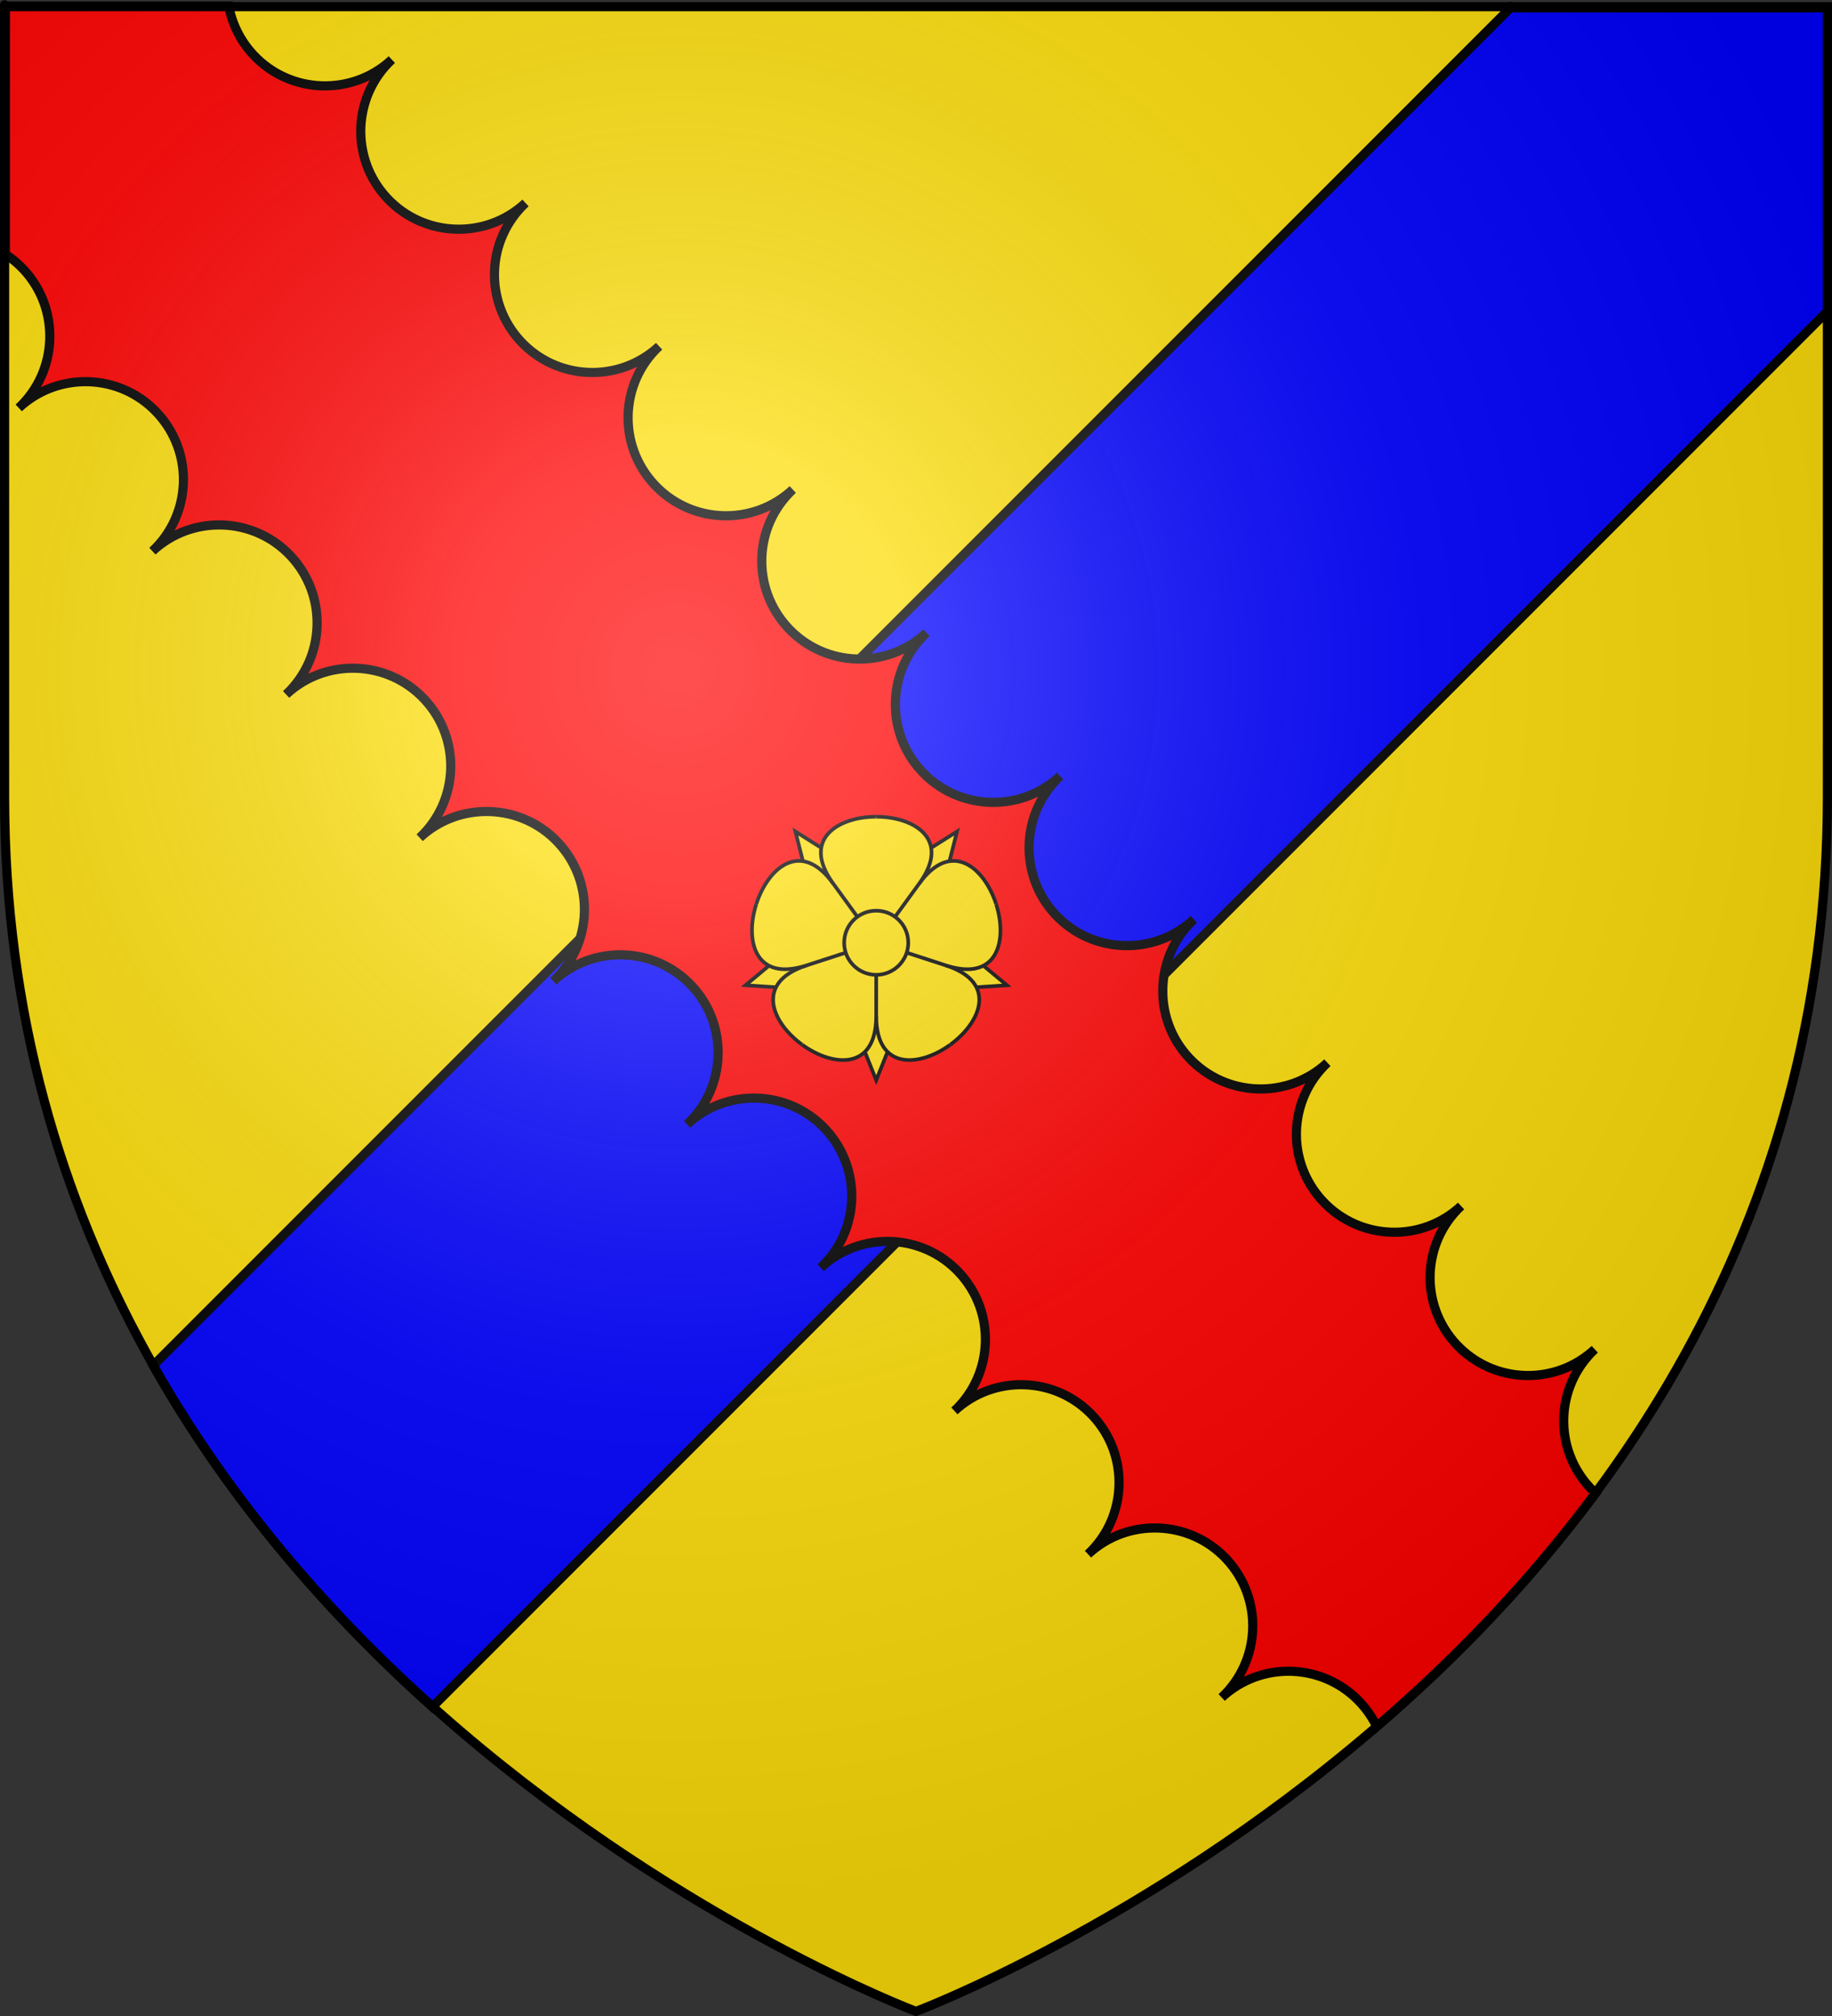 <?xml version="1.0" encoding="UTF-8" standalone="no"?>
<svg
   xmlns:dc="http://purl.org/dc/elements/1.1/"
   xmlns:cc="http://creativecommons.org/ns#"
   xmlns:rdf="http://www.w3.org/1999/02/22-rdf-syntax-ns#"
   xmlns:svg="http://www.w3.org/2000/svg"
   xmlns="http://www.w3.org/2000/svg"
   xmlns:xlink="http://www.w3.org/1999/xlink"
   xmlns:sodipodi="http://sodipodi.sourceforge.net/DTD/sodipodi-0.dtd"
   xmlns:inkscape="http://www.inkscape.org/namespaces/inkscape"
   height="660"
   width="600"
   version="1.0"
   id="svg2"
   sodipodi:version="0.32"
   inkscape:version="0.48.2 r9819"
   sodipodi:docname="Armes_d'Hensies.svg"
   inkscape:export-xdpi="144"
   inkscape:export-ydpi="144"
   inkscape:output_extension="org.inkscape.output.svg.inkscape">
  <rect width="100%" height="100%" fill="#333333" stroke="none"/>
  <title
     id="title4368">Armes d'Hensies</title>
  <sodipodi:namedview
     inkscape:window-height="756"
     inkscape:window-width="990"
     inkscape:pageshadow="2"
     inkscape:pageopacity="0.0"
     guidetolerance="10.0"
     gridtolerance="10.0"
     objecttolerance="10.0"
     borderopacity="1.0"
     bordercolor="#666666"
     pagecolor="#ffffff"
     id="base"
     showgrid="false"
     height="660px"
     inkscape:zoom="0.78181818"
     inkscape:cx="245.60985"
     inkscape:cy="315.57637"
     inkscape:window-x="243"
     inkscape:window-y="0"
     inkscape:current-layer="layer6"
     showguides="true"
     inkscape:guide-bbox="true"
     inkscape:window-maximized="0" />
  <desc
     id="desc4">Armes d'Hensies</desc>
  <defs
     id="defs6">
    <inkscape:perspective
       sodipodi:type="inkscape:persp3d"
       inkscape:vp_x="0 : 330 : 1"
       inkscape:vp_y="0 : 1000 : 0"
       inkscape:vp_z="600 : 330 : 1"
       inkscape:persp3d-origin="300 : 220 : 1"
       id="perspective23" />
    <linearGradient
       id="linearGradient2893">
      <stop
         style="stop-color:white;stop-opacity:0.314;"
         offset="0"
         id="stop2895" />
      <stop
         id="stop2897"
         offset="0.19"
         style="stop-color:white;stop-opacity:0.251;" />
      <stop
         style="stop-color:#6b6b6b;stop-opacity:0.125;"
         offset="0.6"
         id="stop2901" />
      <stop
         style="stop-color:black;stop-opacity:0.125;"
         offset="1"
         id="stop2899" />
    </linearGradient>
    <radialGradient
       inkscape:collect="always"
       xlink:href="#linearGradient2893"
       id="radialGradient3163"
       gradientUnits="userSpaceOnUse"
       gradientTransform="matrix(1.353,0,0,1.349,-77.629,-85.747)"
       cx="221.445"
       cy="226.331"
       fx="221.445"
       fy="226.331"
       r="300" />
    <linearGradient
       id="linearGradient2893-5">
      <stop
         id="stop2895-8"
         offset="0"
         style="stop-color:white;stop-opacity:0.314;" />
      <stop
         style="stop-color:white;stop-opacity:0.251;"
         offset="0.19"
         id="stop2897-5" />
      <stop
         id="stop2901-7"
         offset="0.6"
         style="stop-color:#6b6b6b;stop-opacity:0.125;" />
      <stop
         id="stop2899-1"
         offset="1"
         style="stop-color:black;stop-opacity:0.125;" />
    </linearGradient>
    <radialGradient
       r="300"
       fy="226.331"
       fx="221.445"
       cy="226.331"
       cx="221.445"
       gradientTransform="matrix(1.353,0,0,1.349,-77.629,-85.747)"
       gradientUnits="userSpaceOnUse"
       id="radialGradient3163-2"
       xlink:href="#linearGradient2893-57"
       inkscape:collect="always" />
    <radialGradient
       r="300"
       fy="218.901"
       fx="225.524"
       cy="218.901"
       cx="225.524"
       gradientTransform="matrix(0,1.386,-1.323,-5.741131e-8,-158.082,-109.541)"
       gradientUnits="userSpaceOnUse"
       id="radialGradient2871"
       xlink:href="#linearGradient2955"
       inkscape:collect="always" />
    <radialGradient
       r="300"
       fy="218.901"
       fx="225.524"
       cy="218.901"
       cx="225.524"
       gradientTransform="matrix(0,1.749,-1.593,-1.049767e-7,551.788,-191.29)"
       gradientUnits="userSpaceOnUse"
       id="radialGradient2865"
       xlink:href="#linearGradient2955"
       inkscape:collect="always" />
    <radialGradient
       r="300"
       fy="218.901"
       fx="225.524"
       cy="218.901"
       cx="225.524"
       gradientTransform="matrix(-4.167939e-4,2.183,-1.884,-3.599562e-4,615.597,-289.121)"
       gradientUnits="userSpaceOnUse"
       id="radialGradient1911"
       xlink:href="#linearGradient2955"
       inkscape:collect="always" />
    <clipPath
       id="clip">
      <path
         id="path10"
         d="M 0,-200 L 0,600 L 300,600 L 300,-200 L 0,-200 z " />
    </clipPath>
    <polygon
       points="0,-1 0.588,0.809 -0.951,-0.309 0.951,-0.309 -0.588,0.809 0,-1 "
       transform="scale(53,53)"
       id="star" />
    <radialGradient
       gradientUnits="userSpaceOnUse"
       gradientTransform="matrix(-4.167939e-4,2.183,-1.884,-3.599562e-4,615.597,-289.121)"
       r="300"
       fy="218.901"
       fx="225.524"
       cy="218.901"
       cx="225.524"
       id="radialGradient2961"
       xlink:href="#linearGradient2955"
       inkscape:collect="always" />
    <linearGradient
       id="linearGradient2955">
      <stop
         style="stop-color:#fd0000;stop-opacity:1;"
         offset="0"
         id="stop2867" />
      <stop
         id="stop2873"
         offset="0.5"
         style="stop-color:#e77275;stop-opacity:0.659;" />
      <stop
         id="stop2959"
         offset="1"
         style="stop-color:black;stop-opacity:0.323;" />
    </linearGradient>
    <linearGradient
       id="linearGradient2885">
      <stop
         style="stop-color:white;stop-opacity:1;"
         offset="0"
         id="stop2887" />
      <stop
         id="stop2891"
         offset="0.229"
         style="stop-color:white;stop-opacity:1;" />
      <stop
         style="stop-color:black;stop-opacity:1;"
         offset="1"
         id="stop2889" />
    </linearGradient>
    <linearGradient
       id="linearGradient2893-57">
      <stop
         id="stop2895-9"
         offset="0"
         style="stop-color:white;stop-opacity:0.314;" />
      <stop
         style="stop-color:white;stop-opacity:0.251;"
         offset="0.19"
         id="stop2897-7" />
      <stop
         id="stop2901-9"
         offset="0.6"
         style="stop-color:#6b6b6b;stop-opacity:0.125;" />
      <stop
         id="stop2899-8"
         offset="1"
         style="stop-color:black;stop-opacity:0.125;" />
    </linearGradient>
  </defs>
  <g
     inkscape:groupmode="layer"
     id="layer3"
     inkscape:label="Fond écu"
     style="display:inline">
    <path
       id="path2855"
       style="fill:#fcdd09;fill-opacity:1;fill-rule:evenodd;stroke:none"
       d="m 300,658.5 c 0,0 298.5,-112.32 298.5,-397.772 0,-285.452 0,-258.552 0,-258.552 l -597,0 0,258.552 C 1.5,546.18 300,658.5 300,658.5 z"
       sodipodi:nodetypes="cccccc"
       inkscape:connector-curvature="0" />
  </g>
  <g
     inkscape:groupmode="layer"
     id="layer6"
     inkscape:label="Meubles"
     style="display:inline">
    <g
       style="display:inline"
       id="g3103"
       transform="translate(647.209,146.628)">
      <g
         id="g4181"
         transform="translate(-1337.729,-174.383)">
        <g
           style="display:inline"
           inkscape:label="Fond écu"
           id="layer3-7"
           transform="translate(25.581,-107.442)">
          <g
             id="g29640"
             transform="translate(665.116,135.581)">
            <path
               style="fill:#0000ff;fill-opacity:1;fill-rule:evenodd;stroke:#000000;stroke-width:3;stroke-linecap:butt;stroke-linejoin:miter;stroke-miterlimit:4;stroke-opacity:1;stroke-dasharray:none;display:inline"
               d="M 494.5,2.188 50,446.656 c 25.391,44.926 58.096,81.931 91.406,111.781 L 598.5,101.344 c 0,-11.226 0,-99.156 0,-99.156 l -104,0 z"
               id="path17969"
               inkscape:connector-curvature="0" />
          </g>
          <flowRoot
             style="font-size:48px;font-style:normal;font-variant:normal;font-weight:300;font-stretch:normal;text-align:start;line-height:125%;writing-mode:lr-tb;text-anchor:start;font-family:Bookman Old Style"
             id="flowRoot31746"
             xml:space="preserve"><flowRegion
               id="flowRegion31748" /><flowPara
               id="flowPara31754">ULIS</flowPara></flowRoot>        </g>
        <g
           inkscape:label="Meubles"
           id="layer4" />
        <g
           inkscape:label="Reflet final"
           id="layer2-7" />
      </g>
      <g
         id="g4344"
         transform="translate(-646.944,-146.839)"
         style="fill:#ff0000">
        <g
           style="fill:#ff0000;display:inline"
           inkscape:label="Fond écu"
           id="layer3-5">
          <path
             id="path2855-5"
             d="m 1.5,2.188 0,81.25 c 2.123,1.386 4.131,3.033 5.938,4.969 12.073,12.938 11.358,33.253 -1.562,45.344 12.955,-12.054 33.24,-11.344 45.312,1.594 12.073,12.938 11.389,33.222 -1.531,45.312 12.955,-12.054 33.24,-11.344 45.312,1.594 12.073,12.938 11.389,33.222 -1.531,45.312 12.955,-12.054 33.24,-11.344 45.312,1.594 12.073,12.938 11.358,33.222 -1.562,45.312 12.955,-12.054 33.271,-11.344 45.344,1.594 12.073,12.938 11.358,33.253 -1.562,45.344 12.955,-12.054 33.271,-11.375 45.344,1.562 12.073,12.938 11.358,33.253 -1.562,45.344 12.955,-12.054 33.24,-11.375 45.312,1.562 12.073,12.938 11.389,33.253 -1.531,45.344 12.955,-12.054 33.24,-11.344 45.312,1.594 12.073,12.938 11.389,33.222 -1.531,45.312 12.955,-12.054 33.24,-11.344 45.312,1.594 12.073,12.938 11.358,33.222 -1.562,45.312 12.955,-12.054 33.271,-11.344 45.344,1.594 12.073,12.938 11.358,33.222 -1.562,45.312 12.955,-12.054 33.271,-11.344 45.344,1.594 2.257,2.419 4.07,5.106 5.438,7.938 24.88,-21.404 49.706,-46.777 71.719,-76.406 -0.635,-0.58 -1.278,-1.173 -1.875,-1.812 -12.073,-12.938 -11.358,-33.222 1.562,-45.312 -12.955,12.054 -33.24,11.344 -45.312,-1.594 -12.073,-12.938 -11.389,-33.222 1.531,-45.312 -12.955,12.054 -33.24,11.344 -45.312,-1.594 -12.073,-12.938 -11.389,-33.222 1.531,-45.312 -12.955,12.054 -33.24,11.344 -45.312,-1.594 -12.073,-12.938 -11.358,-33.253 1.562,-45.344 -12.955,12.054 -33.271,11.375 -45.344,-1.562 -12.073,-12.938 -11.358,-33.253 1.562,-45.344 -12.955,12.054 -33.271,11.375 -45.344,-1.562 -12.073,-12.938 -11.358,-33.253 1.562,-45.344 -12.955,12.054 -33.24,11.344 -45.312,-1.594 -12.073,-12.938 -11.389,-33.222 1.531,-45.312 -12.955,12.054 -33.24,11.344 -45.312,-1.594 -12.073,-12.938 -11.389,-33.222 1.531,-45.312 -12.955,12.054 -33.24,11.344 -45.312,-1.594 -12.073,-12.937 -11.358,-33.222 1.562,-45.312 C 158.889,78.711 138.573,78 126.5,65.062 114.427,52.125 115.142,31.81 128.062,19.719 115.108,31.773 94.791,31.094 82.719,18.156 78.411,13.54 75.736,7.971 74.656,2.188 L 1.5,2.188 z"
             style="fill:#ff0000;fill-opacity:1;fill-rule:evenodd;stroke:#000000;stroke-width:3;stroke-linecap:butt;stroke-linejoin:miter;stroke-miterlimit:4;stroke-opacity:1;stroke-dasharray:none"
             inkscape:connector-curvature="0" />
        </g>
        <g
           inkscape:label="Meubles"
           id="layer4-9"
           style="fill:#ff0000" />
      </g>
      <g
         transform="translate(-360.24,162.014)"
         id="cinquefoil"
         style="fill:#fcdd09;stroke:#000000;stroke-width:1.2">
        <g
           id="c2">
          <polygon
             id="polygon3081"
             points="-10,20 10,20 0,45 " />
          <path
             d="m 0,-10 0,34 c 0,18 14.266,16.635 24.252,9.38"
             id="c1"
             inkscape:connector-curvature="0" />
          <rect
             id="rect3084"
             height="24"
             width="2"
             x="0"
             y="0"
             style="stroke:none" />
          <use
             id="use3086"
             xlink:href="#c1"
             transform="scale(-1,1)"
             x="0"
             y="0"
             width="1"
             height="1" />
        </g>
        <g
           id="c3">
          <use
             id="use3089"
             xlink:href="#c2"
             transform="matrix(0.309,0.951,-0.951,0.309,0,0)"
             x="0"
             y="0"
             width="1"
             height="1" />
          <use
             id="use3091"
             xlink:href="#c2"
             transform="matrix(-0.809,0.588,-0.588,-0.809,0,0)"
             x="0"
             y="0"
             width="1"
             height="1" />
        </g>
        <use
           id="use3093"
           xlink:href="#c3"
           transform="scale(-1,1)"
           x="0"
           y="0"
           width="1"
           height="1" />
        <circle
           id="circle3095"
           r="10.5"
           cx="0"
           cy="0"
           sodipodi:cx="0"
           sodipodi:cy="0"
           sodipodi:rx="10.5"
           sodipodi:ry="10.5"
           d="M 10.5,0 C 10.5,5.799 5.799,10.5 0,10.5 -5.799,10.5 -10.5,5.799 -10.5,0 c 0,-5.799 4.701,-10.5 10.5,-10.5 5.799,0 10.5,4.701 10.5,10.5 z" />
      </g>
    </g>
  </g>
  <g
     inkscape:groupmode="layer"
     id="layer2"
     inkscape:label="Reflet final"
     style="display:inline">
    <path
       sodipodi:nodetypes="cccccc"
       d="m 300,658.5 c 0,0 298.5,-112.32 298.5,-397.772 0,-285.452 0,-258.552 0,-258.552 l -597,0 0,258.552 C 1.5,546.18 300,658.5 300,658.5 z"
       style="fill:url(#radialGradient3163);fill-opacity:1;fill-rule:evenodd;stroke:none"
       id="path2875"
       inkscape:export-xdpi="144"
       inkscape:export-ydpi="144"
       inkscape:connector-curvature="0" />
  </g>
  <g
     inkscape:groupmode="layer"
     id="layer1"
     inkscape:label="Contour final"
     style="display:inline">
    <path
       sodipodi:nodetypes="cccccc"
       d="m 300,658.5 c 0,0 -298.5,-112.32 -298.5,-397.772 0,-285.452 0,-258.552 0,-258.552 l 597,0 0,258.552 c 0,285.452 -298.5,397.772 -298.5,397.772 z"
       style="fill:none;stroke:#000000;stroke-width:3;stroke-linecap:butt;stroke-linejoin:miter;stroke-miterlimit:4;stroke-opacity:1;stroke-dasharray:none"
       id="path1411"
       inkscape:export-xdpi="144"
       inkscape:export-ydpi="144"
       inkscape:connector-curvature="0" />
  </g>
</svg>
